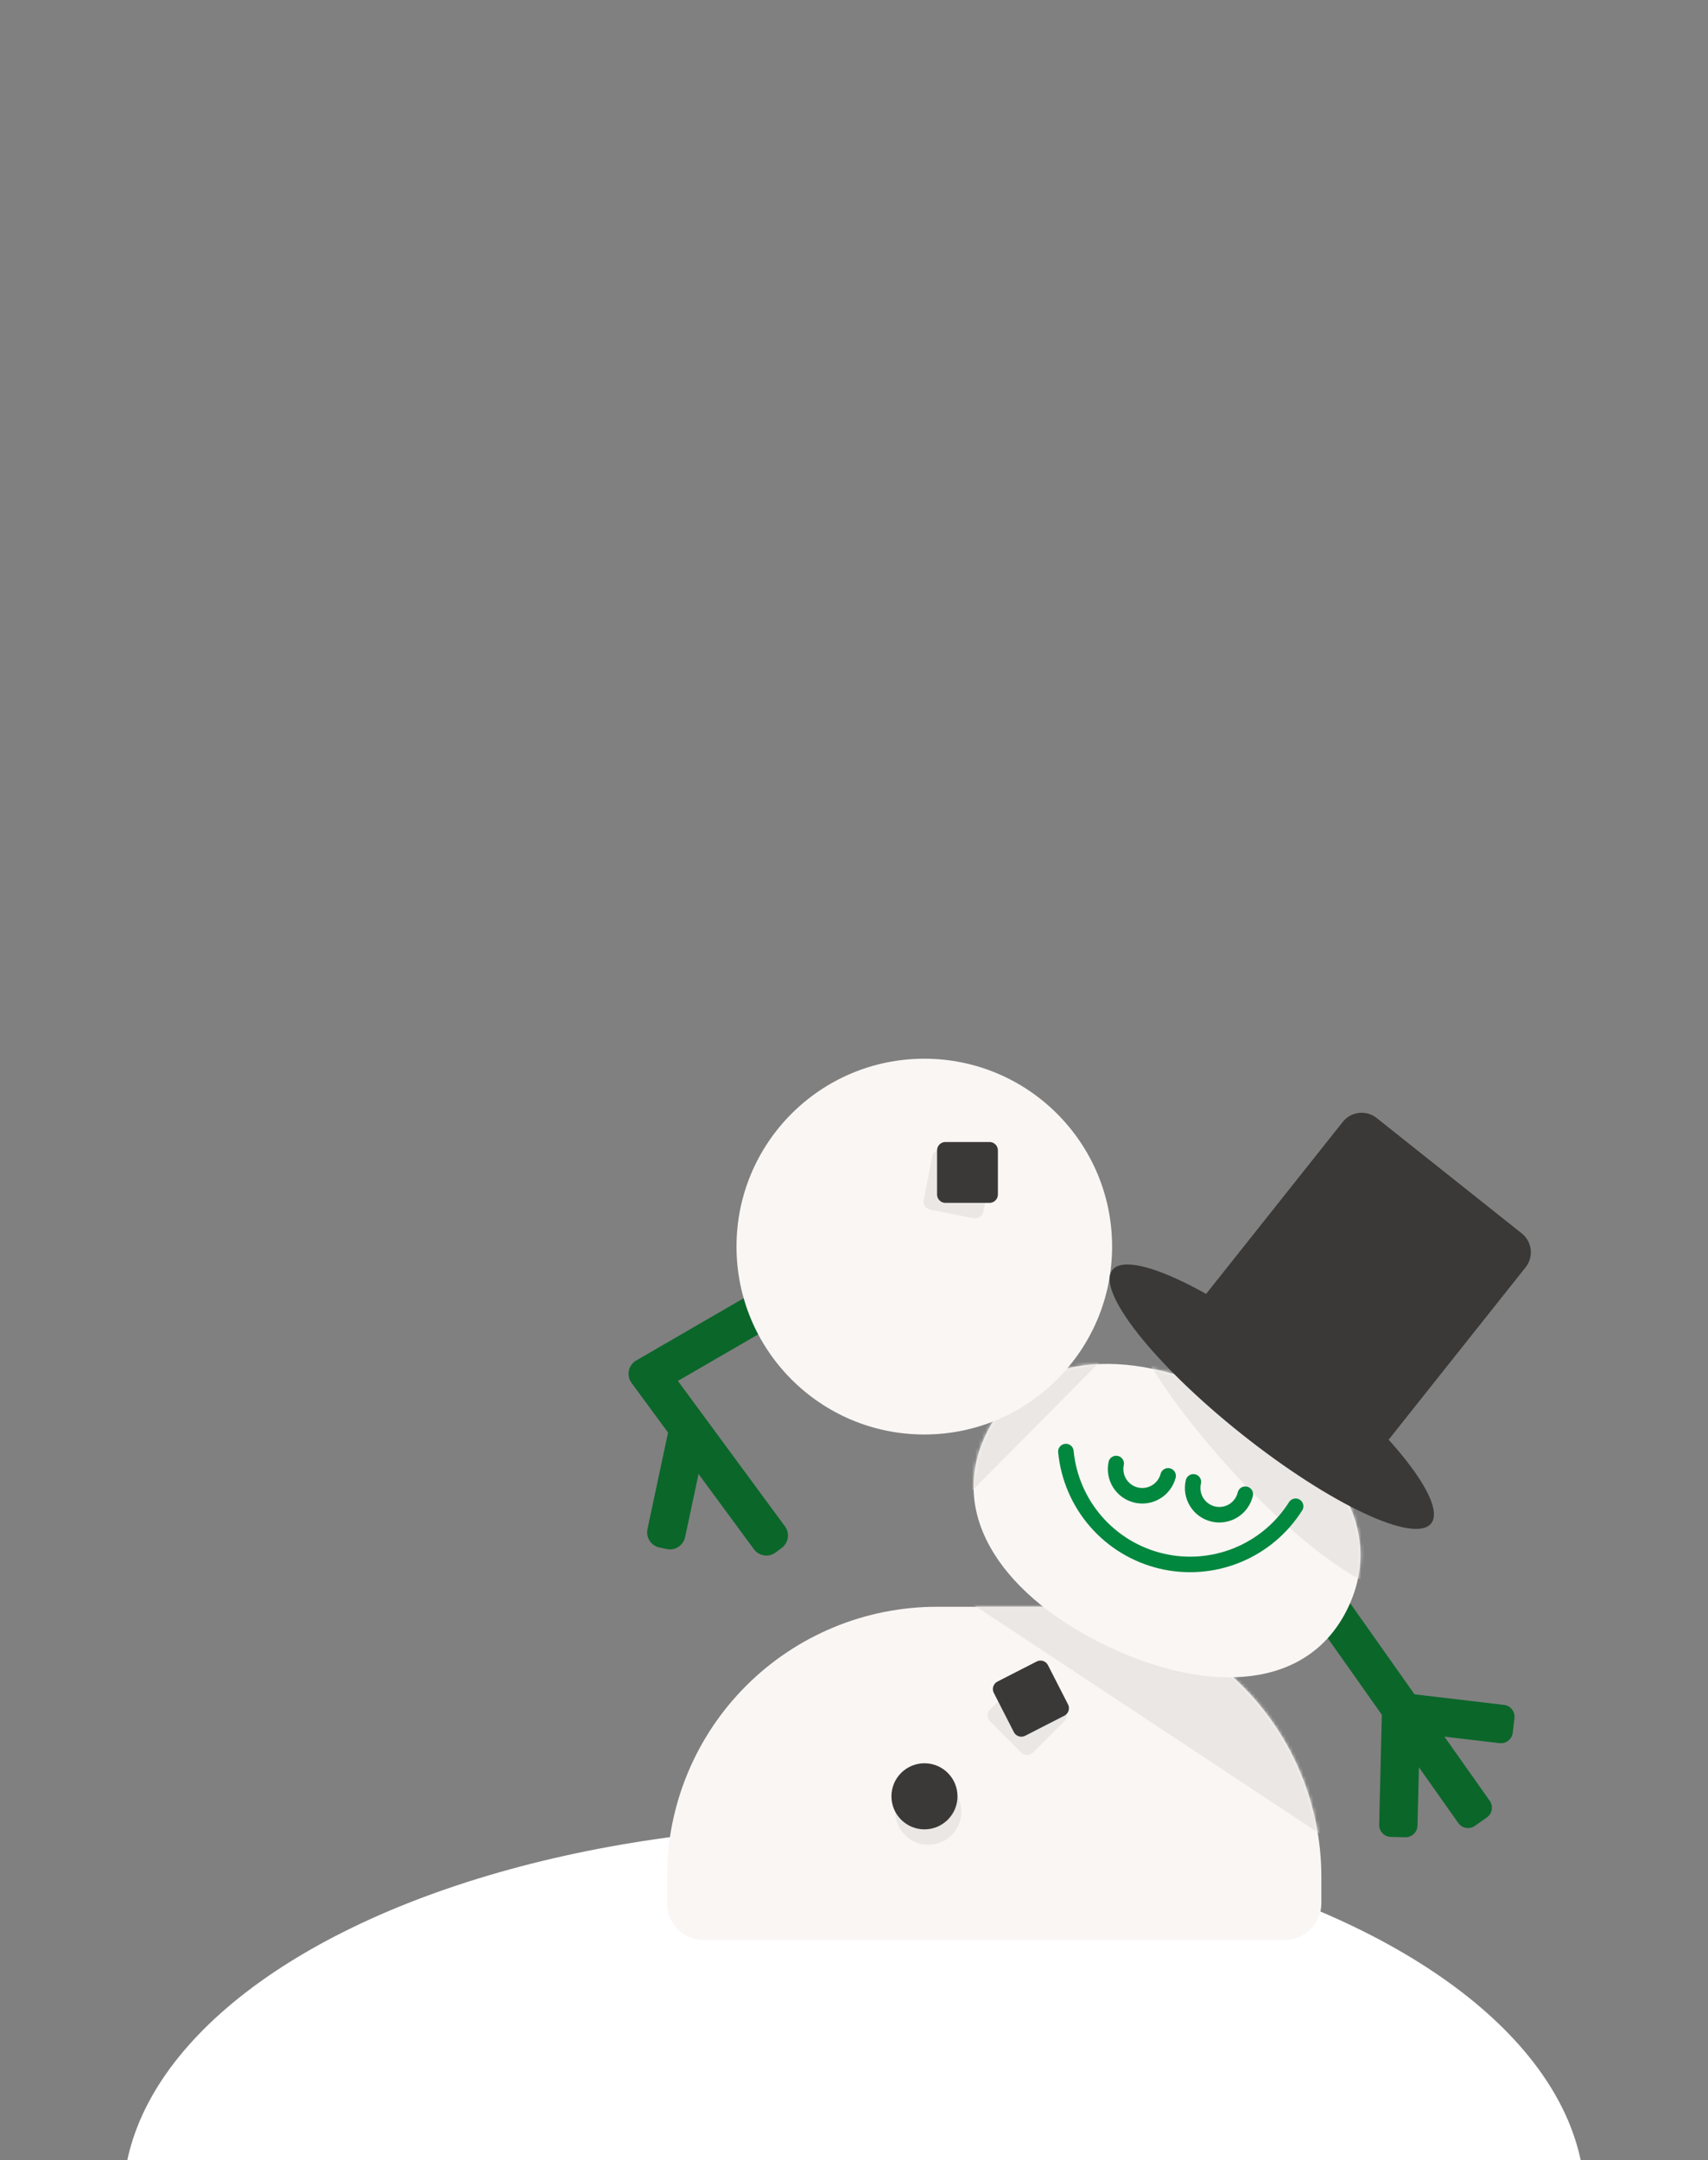 <svg width="500" height="632" viewBox="0 0 500 632" fill="none" xmlns="http://www.w3.org/2000/svg">
<rect x="0" y="0" width="500" height="632" fill="#808080" stroke="none"/>
<g clip-path="url(#clip0_153_7697)">
<ellipse cx="250" cy="644" rx="214" ry="110" fill="white"/>
<path d="M426.901 533.402L378.76 465.277L387.961 458.776L436.103 526.901C436.637 527.657 436.85 528.594 436.693 529.507C436.537 530.419 436.025 531.233 435.269 531.768L431.769 534.235C431.013 534.77 430.075 534.982 429.163 534.826C428.25 534.669 427.437 534.157 426.901 533.402V533.402Z" fill="#0B662A"/>
<path d="M411.429 537.569L407.155 537.469C406.696 537.459 406.243 537.358 405.823 537.172C405.402 536.987 405.023 536.72 404.705 536.387C404.388 536.055 404.14 535.663 403.974 535.234C403.809 534.805 403.73 534.348 403.741 533.889L404.682 494.635L440.281 498.843C440.736 498.896 441.177 499.038 441.578 499.261C441.978 499.485 442.331 499.785 442.615 500.145C442.899 500.505 443.11 500.917 443.234 501.358C443.359 501.8 443.395 502.261 443.341 502.717L442.841 506.971C442.788 507.426 442.645 507.867 442.42 508.268C442.196 508.668 441.896 509.021 441.535 509.305C441.175 509.589 440.762 509.8 440.32 509.924C439.878 510.049 439.416 510.085 438.961 510.031L415.623 507.277L414.957 534.162C414.934 535.079 414.551 535.951 413.891 536.588C413.231 537.226 412.347 537.578 411.429 537.569Z" fill="#0B662A"/>
<path d="M220.678 453.268L184.885 404.653C184.507 404.142 184.241 403.557 184.105 402.935C183.969 402.314 183.965 401.671 184.095 401.048C184.225 400.426 184.484 399.838 184.857 399.322C185.23 398.807 185.708 398.377 186.258 398.059L236.934 368.72L242.588 378.469L198.447 404.047L229.786 446.601C230.495 447.568 230.793 448.777 230.613 449.963C230.433 451.149 229.79 452.215 228.826 452.928L227.039 454.262C226.557 454.618 226.01 454.876 225.428 455.019C224.847 455.162 224.242 455.188 223.65 455.096C223.059 455.003 222.491 454.794 221.981 454.48C221.47 454.167 221.027 453.755 220.678 453.268V453.268Z" fill="#0B662A"/>
<path d="M195.18 453.241L193.013 452.781C191.847 452.531 190.826 451.83 190.174 450.831C189.522 449.832 189.292 448.615 189.533 447.447L195.914 417.502L206.929 419.856L200.548 449.794C200.289 450.961 199.58 451.978 198.574 452.624C197.569 453.269 196.349 453.491 195.18 453.241V453.241Z" fill="#0B662A"/>
<path d="M274.307 470.131H307.832C328.782 470.138 348.871 478.465 363.681 493.281C378.492 508.097 386.813 528.189 386.813 549.138V556.879C386.813 559.734 385.679 562.471 383.661 564.489C381.642 566.507 378.905 567.641 376.051 567.641H206.022C203.167 567.641 200.43 566.507 198.412 564.489C196.394 562.471 195.26 559.734 195.26 556.879V549.138C195.26 538.759 197.305 528.482 201.278 518.894C205.251 509.306 211.074 500.595 218.414 493.258C225.755 485.921 234.47 480.102 244.06 476.134C253.65 472.166 263.928 470.126 274.307 470.131Z" fill="#FAF6F4"/>
<mask id="mask0_153_7697" style="mask-type:alpha" maskUnits="userSpaceOnUse" x="195" y="470" width="192" height="98">
<path d="M274.307 470.131H307.832C328.782 470.138 348.871 478.465 363.681 493.281C378.492 508.097 386.813 528.189 386.813 549.138V556.879C386.813 559.734 385.679 562.471 383.661 564.489C381.642 566.507 378.905 567.641 376.051 567.641H206.022C203.167 567.641 200.43 566.507 198.412 564.489C196.394 562.471 195.26 559.734 195.26 556.879V549.138C195.26 538.759 197.305 528.482 201.278 518.894C205.251 509.306 211.074 500.595 218.414 493.258C225.755 485.921 234.47 480.102 244.06 476.134C253.65 472.166 263.928 470.126 274.307 470.131Z" fill="#FAF6F4"/>
</mask>
<g mask="url(#mask0_153_7697)">
<path d="M283.262 468.424L396.341 543.143L403.662 491.881L376.618 467.09L309.019 459.202L283.262 468.424Z" fill="#EAE7E4"/>
</g>
<path d="M394.633 470.371C382.971 494.795 353.419 495.629 324.148 481.653C294.876 467.677 276.946 444.173 288.602 419.749C300.257 395.325 330.022 394.044 359.28 408.02C388.539 421.996 406.295 445.947 394.633 470.371Z" fill="#FAF6F4"/>
<mask id="mask1_153_7697" style="mask-type:alpha" maskUnits="userSpaceOnUse" x="285" y="399" width="114" height="92">
<path d="M394.633 470.371C382.971 494.795 353.419 495.629 324.148 481.653C294.876 467.677 276.946 444.173 288.602 419.749C300.257 395.325 330.022 394.044 359.28 408.02C388.539 421.996 406.295 445.947 394.633 470.371Z" fill="#FAF6F4"/>
</mask>
<g mask="url(#mask1_153_7697)">
<path d="M409.992 463.94C415.742 458.731 402.492 434.732 380.395 410.337C358.298 385.943 335.724 370.389 329.973 375.598C324.222 380.807 337.473 404.806 359.57 429.201C381.666 453.595 404.241 469.149 409.992 463.94Z" fill="#EAE7E4"/>
<path d="M264.518 401.179L292.116 379.209L332.116 388.224L266.205 454.695L264.518 401.179Z" fill="#EAE7E4"/>
</g>
<path d="M270.58 419.722C300.942 419.722 325.556 395.109 325.556 364.746C325.556 334.384 300.942 309.77 270.58 309.77C240.217 309.77 215.604 334.384 215.604 364.746C215.604 395.109 240.217 419.722 270.58 419.722Z" fill="#FAF6F4"/>
<path d="M326.75 428.217C326.327 430.212 326.702 432.294 327.793 434.017C328.884 435.74 330.606 436.968 332.591 437.439C334.575 437.91 336.665 437.586 338.414 436.537C340.163 435.488 341.433 433.797 341.952 431.824" stroke="#02873E" stroke-width="4.547" stroke-linecap="round" stroke-linejoin="round"/>
<path d="M349.352 433.585C349.115 434.582 349.077 435.617 349.24 436.63C349.403 437.642 349.764 438.612 350.302 439.486C350.84 440.359 351.545 441.117 352.376 441.718C353.207 442.318 354.148 442.749 355.146 442.986C356.144 443.223 357.179 443.261 358.191 443.098C359.203 442.935 360.174 442.574 361.047 442.036C361.92 441.498 362.678 440.793 363.279 439.962C363.88 439.131 364.311 438.19 364.548 437.192" stroke="#02873E" stroke-width="4.547" stroke-linecap="round" stroke-linejoin="round"/>
<path d="M312.027 424.717C312.759 432.299 315.842 439.463 320.846 445.207C325.85 450.951 332.524 454.987 339.935 456.75C347.345 458.514 355.122 457.916 362.177 455.042C369.231 452.168 375.211 447.16 379.279 440.719" stroke="#02873E" stroke-width="4.547" stroke-linecap="round" stroke-linejoin="round"/>
<path d="M418.954 445.745C423.782 439.671 406.808 418.144 381.042 397.663C355.276 377.182 330.474 365.503 325.646 371.577C320.818 377.651 337.792 399.178 363.558 419.659C389.325 440.14 414.126 451.819 418.954 445.745Z" fill="#3A3938"/>
<path d="M445.482 360.889L402.994 327.116C399.947 324.694 395.513 325.201 393.091 328.248L352.02 379.918C349.598 382.965 350.105 387.399 353.152 389.821L395.641 423.594C398.688 426.016 403.121 425.509 405.543 422.462L446.614 370.792C449.036 367.745 448.53 363.311 445.482 360.889Z" fill="#3A3938"/>
<path d="M288.443 338.963L275.77 336.47C274.444 336.209 273.158 337.073 272.897 338.399L270.404 351.071C270.143 352.398 271.006 353.684 272.332 353.945L285.005 356.438C286.331 356.699 287.617 355.835 287.878 354.509L290.371 341.837C290.632 340.511 289.769 339.224 288.443 338.963Z" fill="#EAE7E4"/>
<path d="M311.543 500.18L302.41 491.047C301.454 490.091 299.905 490.091 298.949 491.047L289.817 500.179C288.861 501.135 288.861 502.685 289.817 503.64L298.949 512.773C299.905 513.729 301.454 513.729 302.41 512.773L311.543 503.64C312.498 502.685 312.498 501.135 311.543 500.18Z" fill="#EAE7E4"/>
<path d="M289.677 334.141H276.761C275.41 334.141 274.314 335.237 274.314 336.588V349.504C274.314 350.855 275.41 351.951 276.761 351.951H289.677C291.029 351.951 292.124 350.855 292.124 349.504V336.588C292.124 335.237 291.029 334.141 289.677 334.141Z" fill="#3A3938"/>
<path d="M312.658 498.702L306.776 487.204C306.161 486.001 304.687 485.524 303.483 486.14L291.985 492.021C290.782 492.637 290.305 494.111 290.921 495.314L296.802 506.813C297.418 508.016 298.892 508.493 300.095 507.877L311.594 501.995C312.797 501.38 313.274 499.906 312.658 498.702Z" fill="#3A3938"/>
<path d="M271.752 539.763C277.092 539.763 281.421 535.435 281.421 530.095C281.421 524.755 277.092 520.427 271.752 520.427C266.413 520.427 262.084 524.755 262.084 530.095C262.084 535.435 266.413 539.763 271.752 539.763Z" fill="#EAE7E4"/>
<path d="M270.627 535.256C275.967 535.256 280.296 530.927 280.296 525.587C280.296 520.248 275.967 515.919 270.627 515.919C265.288 515.919 260.959 520.248 260.959 525.587C260.959 530.927 265.288 535.256 270.627 535.256Z" fill="#3A3938"/>
</g>
<defs>
<clipPath id="clip0_153_7697">
<rect width="500" height="632" fill="white"/>
</clipPath>
</defs>
</svg>
